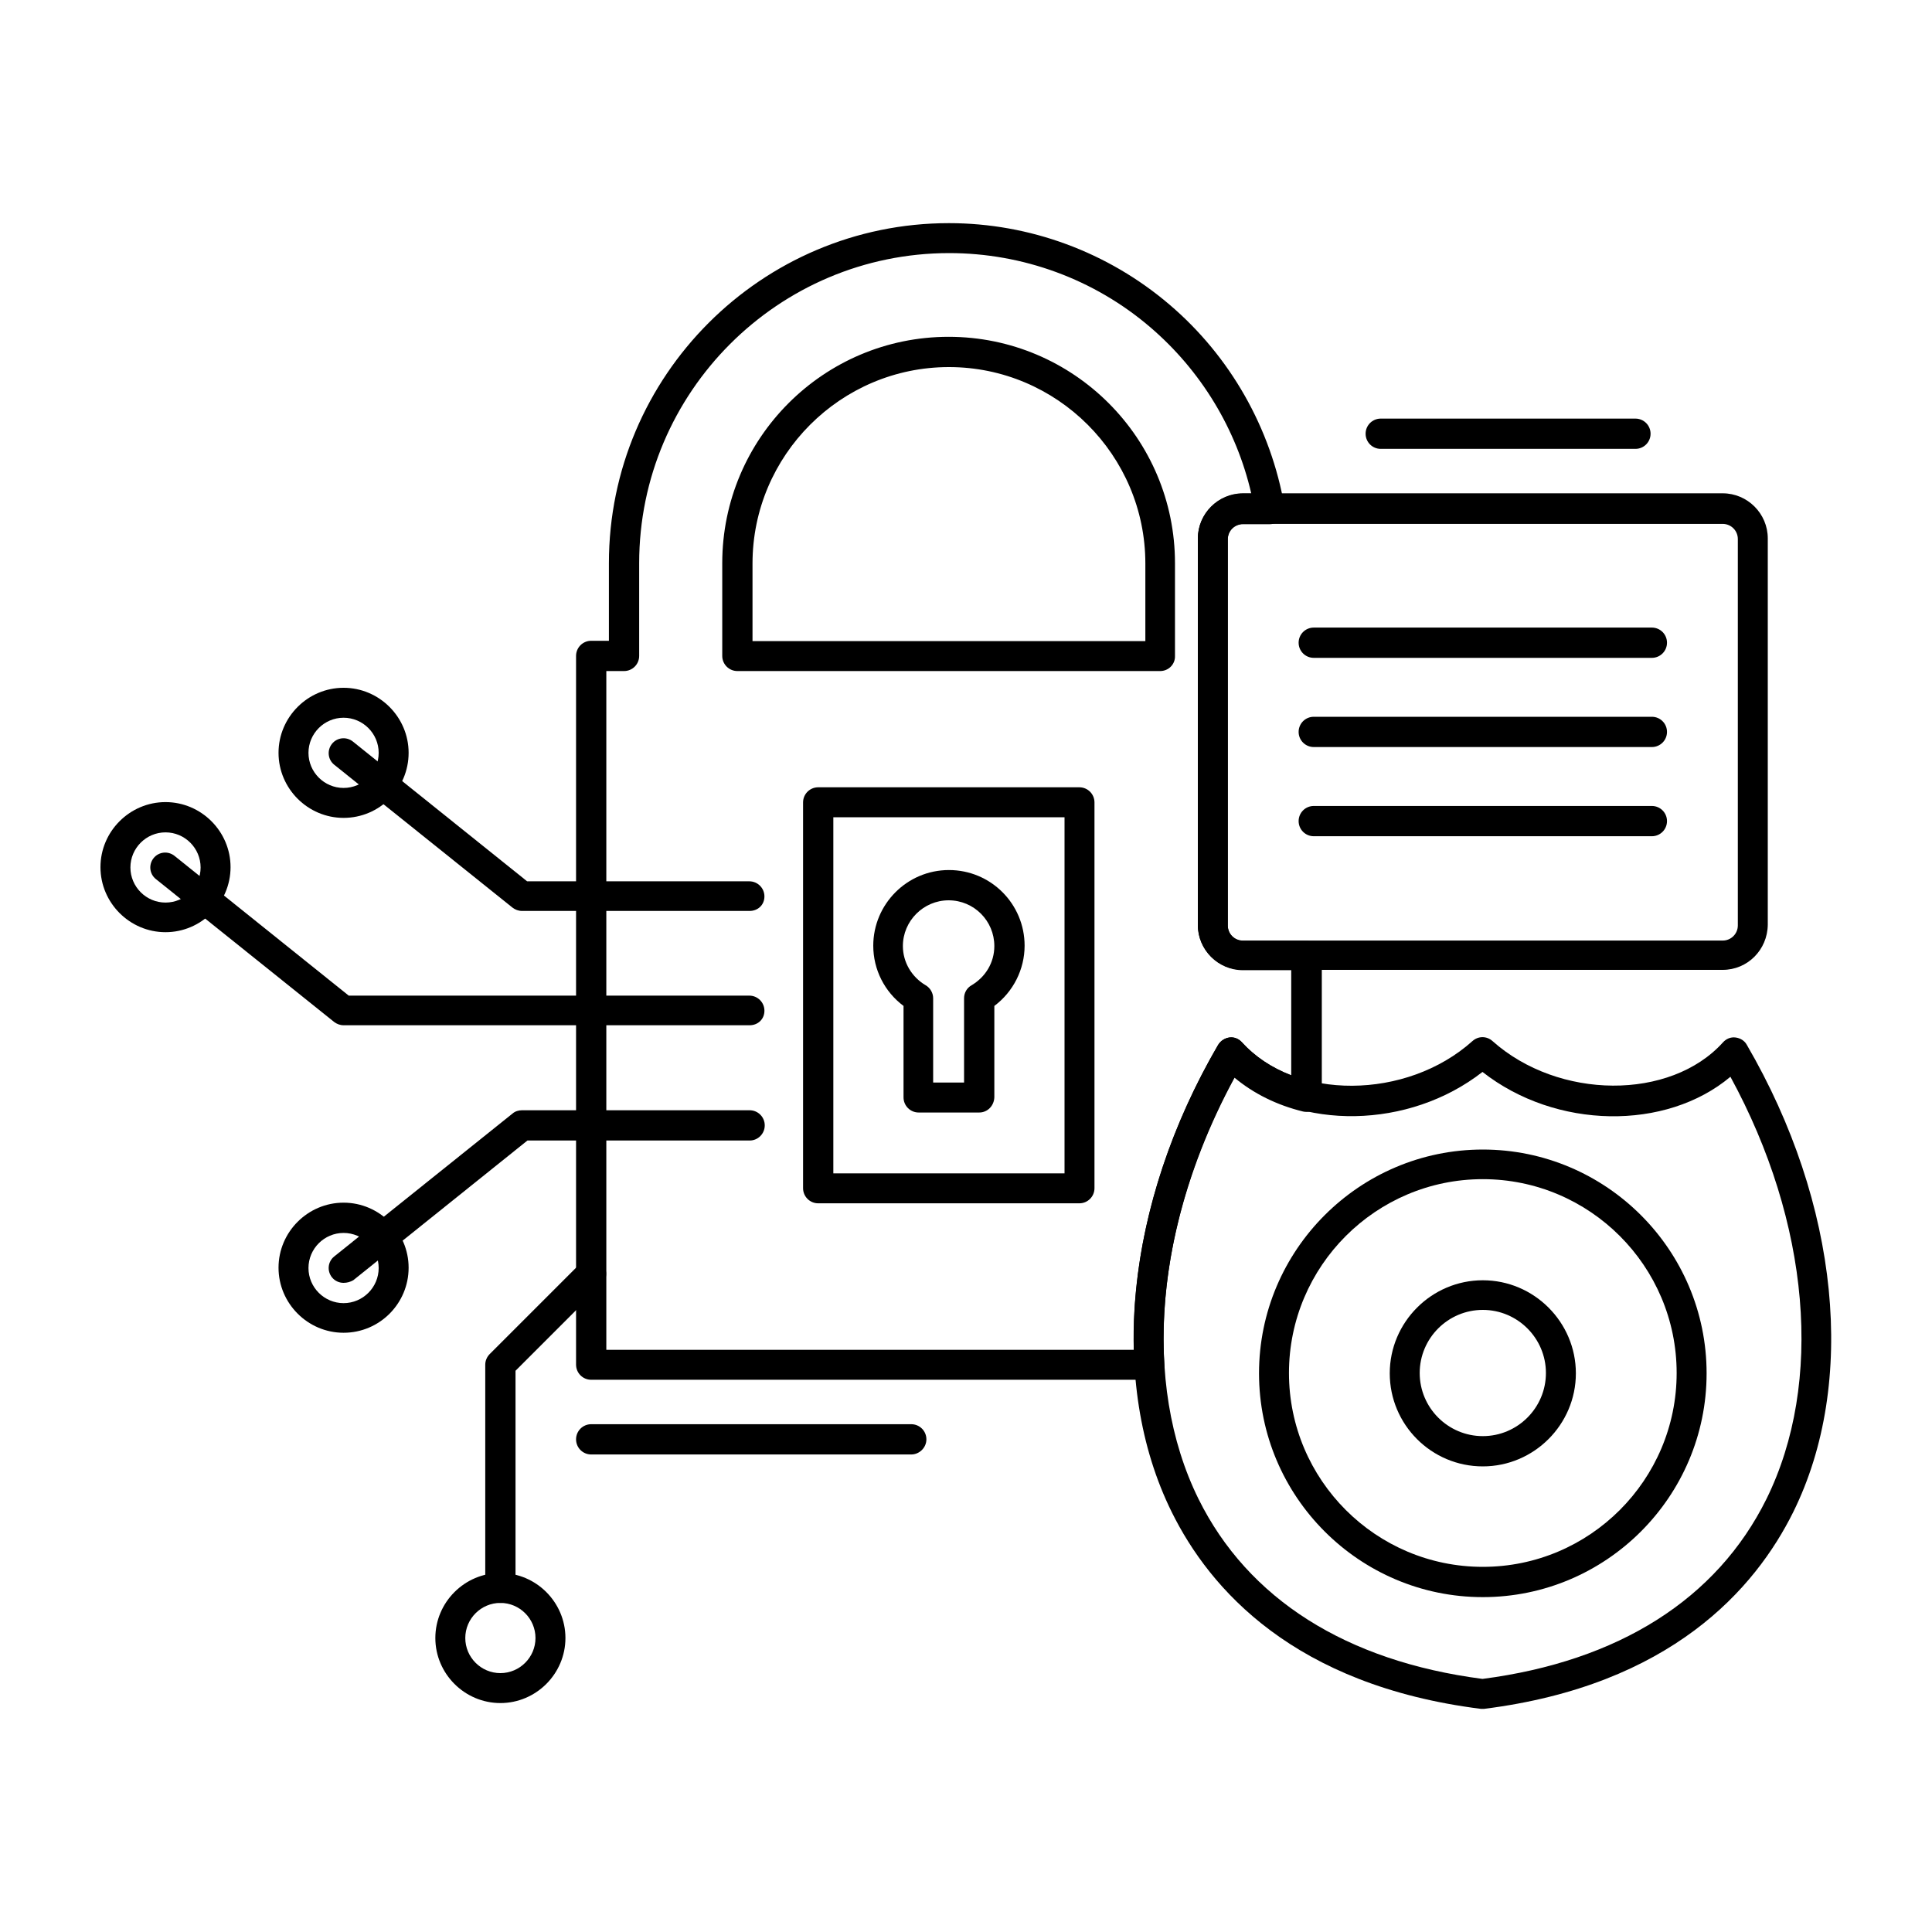 <?xml version="1.0" encoding="UTF-8"?>
<!-- Generator: Adobe Illustrator 27.0.1, SVG Export Plug-In . SVG Version: 6.00 Build 0)  -->
<svg xmlns="http://www.w3.org/2000/svg" xmlns:xlink="http://www.w3.org/1999/xlink" version="1.1" id="Capa_1" x="0px" y="0px" viewBox="0 0 600 600" style="enable-background:new 0 0 600 600;" xml:space="preserve">
<g>
	<path d="M232.8,282.9h-70.7c-1.1,0-2.1-0.4-2.9-1l-55.4-44.4c-2-1.6-2.3-4.5-0.7-6.5c1.6-2,4.5-2.3,6.5-0.7l54.1,43.4h69   c2.6,0,4.7,2.1,4.7,4.7S235.4,282.9,232.8,282.9z"></path>
	<path d="M232.8,318.4H106.7c-1.1,0-2.1-0.4-2.9-1L48.4,273c-2-1.6-2.3-4.5-0.7-6.5c1.6-2,4.5-2.3,6.5-0.7l54.1,43.4h124.4   c2.6,0,4.7,2.1,4.7,4.7S235.4,318.4,232.8,318.4z"></path>
	<path d="M106.7,254c-11.1,0-20.2-9.1-20.2-20.2s9.1-20.2,20.2-20.2s20.2,9.1,20.2,20.2S117.9,254,106.7,254z M106.7,222.9   c-6,0-10.9,4.9-10.9,10.9s4.9,10.9,10.9,10.9s10.9-4.9,10.9-10.9S112.7,222.9,106.7,222.9z"></path>
	<path d="M51.4,289.5c-11.1,0-20.2-9.1-20.2-20.2s9.1-20.2,20.2-20.2c11.1,0,20.2,9.1,20.2,20.2S62.5,289.5,51.4,289.5z M51.4,258.5   c-6,0-10.9,4.9-10.9,10.9s4.9,10.9,10.9,10.9c6,0,10.9-4.9,10.9-10.9S57.4,258.5,51.4,258.5z"></path>
	<path d="M155.4,528.9c-11.1,0-20.2-9.1-20.2-20.2c0-11.1,9.1-20.2,20.2-20.2c11.1,0,20.2,9.1,20.2,20.2   C175.6,519.8,166.5,528.9,155.4,528.9z M155.4,497.8c-6,0-10.9,4.9-10.9,10.9c0,6,4.9,10.9,10.9,10.9c6,0,10.9-4.9,10.9-10.9   C166.3,502.7,161.4,497.8,155.4,497.8z"></path>
	<path d="M106.7,398.4c-1.4,0-2.7-0.6-3.6-1.7c-1.6-2-1.3-4.9,0.7-6.5l55.4-44.4c0.8-0.7,1.9-1,2.9-1h70.7c2.6,0,4.7,2.1,4.7,4.7   s-2.1,4.7-4.7,4.7h-69l-54.1,43.4C108.8,398.1,107.8,398.4,106.7,398.4z"></path>
	<path d="M106.7,413.9c-11.1,0-20.2-9.1-20.2-20.2s9.1-20.2,20.2-20.2s20.2,9.1,20.2,20.2S117.9,413.9,106.7,413.9z M106.7,382.9   c-6,0-10.9,4.9-10.9,10.9s4.9,10.9,10.9,10.9s10.9-4.9,10.9-10.9S112.7,382.9,106.7,382.9z"></path>
	<path d="M335.2,373.7h-81.1c-2.6,0-4.7-2.1-4.7-4.7V249.2c0-2.6,2.1-4.7,4.7-4.7h81.1c2.6,0,4.7,2.1,4.7,4.7V369   C339.9,371.6,337.8,373.7,335.2,373.7z M258.8,364.4h71.8V253.8h-71.8V364.4z"></path>
	<path d="M304.1,345.5h-18.8c-2.6,0-4.7-2.1-4.7-4.7v-28.4c-5.9-4.4-9.4-11.3-9.4-18.7c0-12.9,10.5-23.5,23.5-23.5   s23.5,10.5,23.5,23.5c0,7.3-3.5,14.3-9.4,18.7v28.4C308.7,343.4,306.7,345.5,304.1,345.5z M289.9,336.2h9.5V310   c0-1.7,0.9-3.2,2.3-4c4.4-2.6,7.1-7.1,7.1-12.2c0-7.8-6.3-14.2-14.2-14.2c-7.8,0-14.2,6.4-14.2,14.2c0,5,2.7,9.6,7.1,12.2   c1.4,0.8,2.3,2.4,2.3,4V336.2z"></path>
	<path d="M535,301.2H386c-7.7,0-14-6.3-14-14v-120c0-7.7,6.3-14,14-14h149c7.7,0,14,6.3,14,14v120C548.9,295,542.7,301.2,535,301.2z    M386,162.7c-2.6,0-4.7,2.1-4.7,4.7v120c0,2.6,2.1,4.7,4.7,4.7h149c2.6,0,4.7-2.1,4.7-4.7v-120c0-2.6-2.1-4.7-4.7-4.7H386z"></path>
	<path d="M507.9,139.4h-79.1c-2.6,0-4.7-2.1-4.7-4.7s2.1-4.7,4.7-4.7h79.1c2.6,0,4.7,2.1,4.7,4.7S510.5,139.4,507.9,139.4z"></path>
	<path d="M283,451.7h-99.4c-2.6,0-4.7-2.1-4.7-4.7s2.1-4.7,4.7-4.7H283c2.6,0,4.7,2.1,4.7,4.7S285.5,451.7,283,451.7z"></path>
	<path d="M155.4,497.8c-2.6,0-4.7-2.1-4.7-4.7v-69.3c0-1.2,0.5-2.4,1.4-3.3l28.2-28.2c1.8-1.8,4.8-1.8,6.6,0c1.8,1.8,1.8,4.8,0,6.6   l-26.8,26.8v67.4C160.1,495.7,158,497.8,155.4,497.8z"></path>
	<g>
		<g>
			<path d="M513,204.3H408c-2.6,0-4.7-2.1-4.7-4.7s2.1-4.7,4.7-4.7H513c2.6,0,4.7,2.1,4.7,4.7S515.6,204.3,513,204.3z"></path>
			<path d="M513,232H408c-2.6,0-4.7-2.1-4.7-4.7s2.1-4.7,4.7-4.7H513c2.6,0,4.7,2.1,4.7,4.7S515.6,232,513,232z"></path>
			<path d="M513,259.7H408c-2.6,0-4.7-2.1-4.7-4.7s2.1-4.7,4.7-4.7H513c2.6,0,4.7,2.1,4.7,4.7S515.6,259.7,513,259.7z"></path>
		</g>
	</g>
	<path d="M357,428.5H183.6c-2.6,0-4.7-2.1-4.7-4.7V203.7c0-2.6,2.1-4.7,4.7-4.7h5.5v-24.1c0-58.2,47.4-105.6,105.6-105.6   c25.1,0,49.4,9,68.5,25.3c18.9,16.1,31.5,38.4,35.7,62.7c0.2,1.4-0.1,2.7-1,3.8c-0.9,1-2.2,1.7-3.6,1.7H386c-2.6,0-4.7,2.1-4.7,4.7   v120c0,2.6,2.1,4.7,4.7,4.7h19.8c2.6,0,4.7,2.1,4.7,4.7v43.7c0,1.4-0.7,2.8-1.8,3.7c-1.1,0.9-2.6,1.2-4,0.9   c-8.2-2-15.4-5.6-21.3-10.5c-15.8,29.1-23.6,60.5-21.8,89.2c0.1,1.3-0.4,2.5-1.3,3.5C359.5,427.9,358.2,428.5,357,428.5z    M188.2,419.2h163.9c-0.8-30.8,8.5-64.2,26.2-94.7c0.8-1.3,2.1-2.1,3.5-2.3c1.5-0.2,2.9,0.4,3.9,1.5c4,4.4,9.2,7.9,15.3,10.3v-32.7   H386c-7.7,0-14-6.3-14-14v-120c0-7.7,6.3-14,14-14h2.6c-4.6-20-15.6-38.2-31.4-51.7c-17.4-14.9-39.6-23-62.4-23   c-53.1,0-96.3,43.2-96.3,96.3v28.8c0,2.6-2.1,4.7-4.7,4.7h-5.5V419.2z M360.3,208.4H229c-2.6,0-4.7-2.1-4.7-4.7v-28.8   c0-38.8,31.5-70.3,70.3-70.3c38.8,0,70.3,31.5,70.3,70.3v28.8C365,206.3,362.9,208.4,360.3,208.4z M233.7,199.1h122v-24.1   c0-33.6-27.4-61-61-61c-33.6,0-61,27.4-61,61V199.1z"></path>
	<g>
		<path d="M460.5,496c-38.3,0-69.5-31.2-69.5-69.5c0-38.3,31.2-69.5,69.5-69.5c38.3,0,69.5,31.2,69.5,69.5    C530,464.8,498.8,496,460.5,496z M460.5,366.2c-33.2,0-60.2,27-60.2,60.2c0,33.2,27,60.2,60.2,60.2s60.2-27,60.2-60.2    C520.7,393.2,493.7,366.2,460.5,366.2z"></path>
		<path d="M460.5,530.7c-0.2,0-0.4,0-0.6,0c-58-7.3-84.2-37.2-96-61.1c-19.9-40.2-14.4-95.8,14.4-145.1c0.8-1.3,2.1-2.1,3.5-2.3    c1.5-0.2,2.9,0.4,3.9,1.5c16.3,18.1,51.1,18,71.6-0.4c1.8-1.6,4.4-1.6,6.2,0c20.5,18.3,55.3,18.5,71.6,0.4c1-1.1,2.4-1.7,3.9-1.5    c1.5,0.2,2.8,1,3.5,2.3c28.7,49.3,34.3,104.9,14.4,145.1c-11.8,23.8-38,53.8-96,61.1C460.9,530.7,460.7,530.7,460.5,530.7z     M383.4,334.4c-24.6,45.3-29,95-11.2,131.1c15.4,31.1,45.9,50.4,88.2,55.9c42.3-5.5,72.8-24.8,88.2-55.9    c17.8-36.1,13.5-85.8-11.2-131.1c-20,16.8-54.2,16.4-77-1.5C437.6,350.7,403.5,351.2,383.4,334.4z M460.5,455.4    c-16,0-28.9-13-28.9-28.9s13-28.9,28.9-28.9s28.9,13,28.9,28.9S476.4,455.4,460.5,455.4z M460.5,406.8c-10.8,0-19.6,8.8-19.6,19.6    c0,10.8,8.8,19.6,19.6,19.6s19.6-8.8,19.6-19.6C480.1,415.6,471.3,406.8,460.5,406.8z"></path>
	</g>
</g>
</svg>
